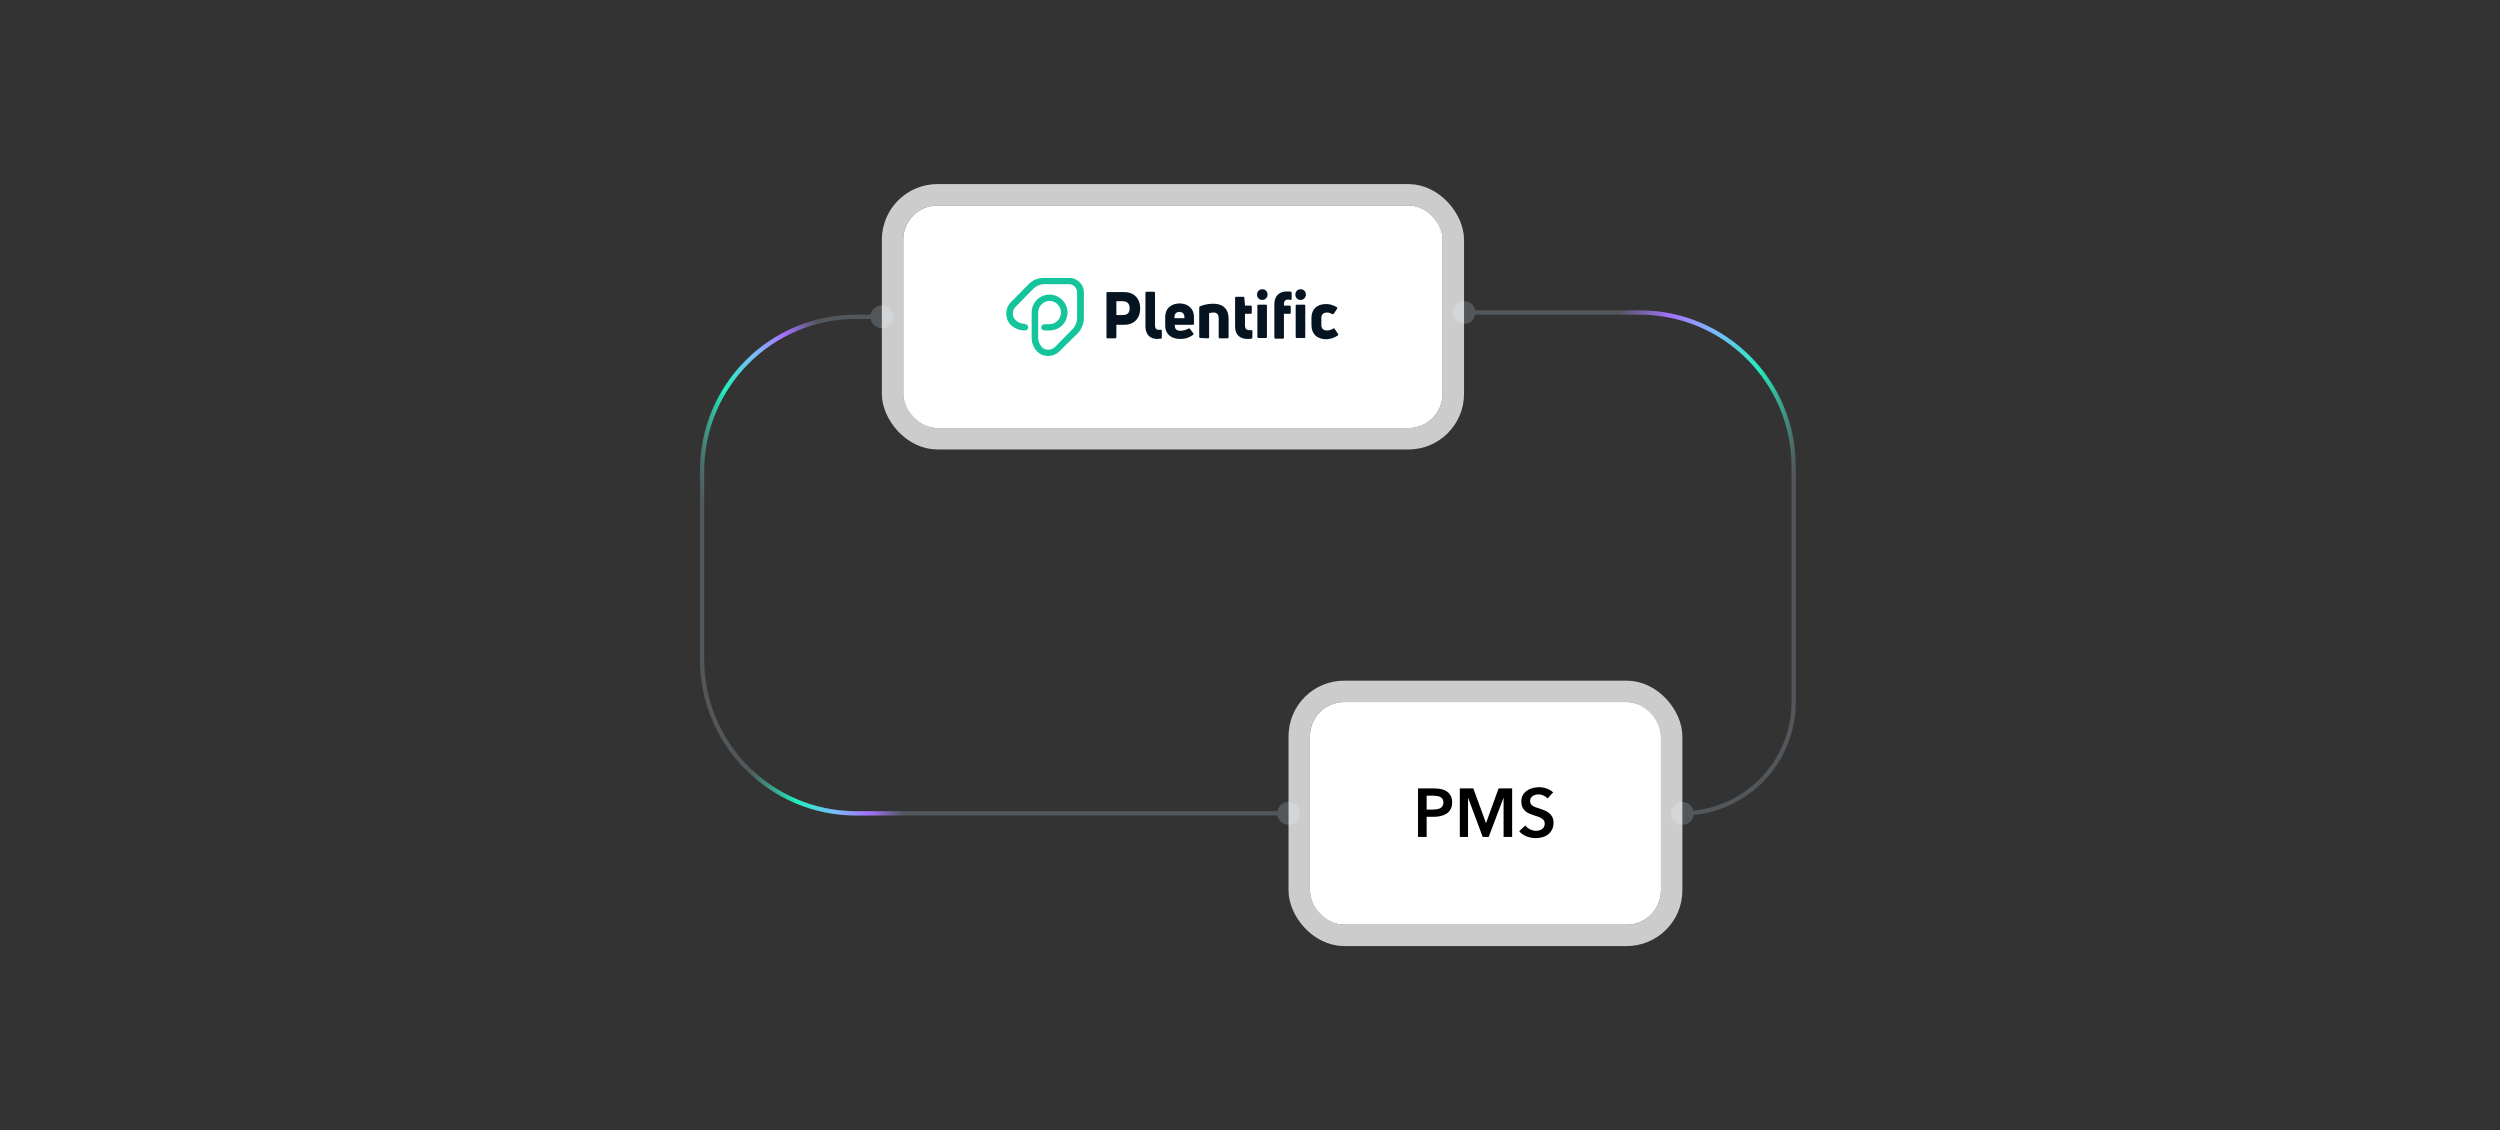 <svg width="584" height="264" viewBox="0 0 584 264" fill="none" xmlns="http://www.w3.org/2000/svg">
<rect x="0" y="0" width="584" height="264" fill="#333333" stroke="none"/>
<path opacity="0.5" d="M206 76.667C204.527 76.667 203.333 75.473 203.333 74C203.333 72.527 204.527 71.333 206 71.333C207.473 71.333 208.667 72.527 208.667 74C208.667 75.473 207.473 76.667 206 76.667ZM200 190L200 190.5L200 190ZM301 192.667C299.527 192.667 298.333 191.473 298.333 190C298.333 188.527 299.527 187.333 301 187.333C302.473 187.333 303.667 188.527 303.667 190C303.667 191.473 302.473 192.667 301 192.667ZM163.5 154L163.5 110L164.5 110L164.5 154L163.5 154ZM200 73.5L206 73.5L206 74.5L200 74.5L200 73.5ZM200 189.5L301 189.5L301 190.5L200 190.5L200 189.5ZM163.5 110C163.5 89.842 179.842 73.5 200 73.5L200 74.5C180.394 74.5 164.5 90.394 164.5 110L163.5 110ZM164.5 154C164.5 173.606 180.394 189.5 200 189.5L200 190.5C179.842 190.5 163.5 174.158 163.5 154L164.5 154Z" fill="#99ABBA" fill-opacity="0.6"/>
<path d="M206 74L200 74C180.118 74 164 90.118 164 110L164 154C164 173.882 180.118 190 200 190L301 190" stroke="url(#paint0_linear_4471_20553)" stroke-linecap="round"/>
<path opacity="0.5" d="M419 164L419.5 164L419 164ZM419 109L418.5 109L419 109ZM342 75.667C343.473 75.667 344.667 74.473 344.667 73C344.667 71.527 343.473 70.333 342 70.333C340.527 70.333 339.333 71.527 339.333 73C339.333 74.473 340.527 75.667 342 75.667ZM393 192.667C394.473 192.667 395.667 191.473 395.667 190C395.667 188.527 394.473 187.333 393 187.333C391.527 187.333 390.333 188.527 390.333 190C390.333 191.473 391.527 192.667 393 192.667ZM419.5 164L419.5 109L418.5 109L418.5 164L419.5 164ZM383 72.5L342 72.5L342 73.5L383 73.5L383 72.5ZM419.5 109C419.5 88.842 403.158 72.5 383 72.5L383 73.5C402.606 73.5 418.5 89.394 418.5 109L419.5 109ZM418.5 164C418.5 178.083 407.083 189.5 393 189.5L393 190.5C407.636 190.5 419.5 178.636 419.5 164L418.5 164Z" fill="#99ABBA" fill-opacity="0.6"/>
<path d="M418.998 190L418.998 109C418.998 89.118 402.881 73 382.998 73L357.656 73" stroke="url(#paint1_linear_4471_20553)" stroke-linecap="round"/>
<rect x="211" y="48" width="126" height="52" rx="8" fill="white"/>
<g clip-path="url(#clip0_4471_20553)">
<path fill-rule="evenodd" clip-rule="evenodd" d="M258.689 68.228H262.589C264.9 68.228 266.345 69.698 266.345 72.05C266.345 74.402 264.9 75.872 262.589 75.872H260.783V78.739C260.783 78.886 260.711 79.033 260.567 79.033H258.689C258.545 79.033 258.472 78.96 258.472 78.739V68.448C258.4 68.301 258.545 68.228 258.689 68.228ZM260.783 73.594H262.228C263.383 73.594 263.889 73.079 263.889 71.977C263.889 70.948 263.311 70.36 262.228 70.36H260.783V73.594ZM271.256 79.107C271.328 79.107 271.4 78.96 271.4 78.813V77.269C271.4 77.122 271.328 76.975 271.111 77.049C270.967 77.049 270.822 77.049 270.678 77.049C270.1 77.049 269.811 76.681 269.811 75.946V68.448C269.811 68.301 269.739 68.154 269.595 68.154H267.861C267.717 68.154 267.572 68.228 267.572 68.448V76.24C267.572 78.078 268.583 79.18 270.317 79.18C270.678 79.18 271.039 79.107 271.256 79.107ZM278.911 74.182V75.652C278.911 75.799 278.839 75.872 278.622 75.872H274.433V76.093C274.433 76.901 274.939 77.269 275.733 77.269C276.456 77.269 277.106 77.049 277.611 76.754C277.756 76.681 277.828 76.681 277.972 76.828L278.767 77.857C278.839 78.004 278.839 78.151 278.695 78.225C277.972 78.813 276.961 79.18 275.661 79.18C273.711 79.18 272.195 78.151 272.195 76.019V74.108C272.195 71.83 273.783 70.874 275.661 70.874C277.395 70.948 278.911 71.903 278.911 74.182ZM276.672 74.035C276.672 73.226 276.167 72.859 275.517 72.859C274.867 72.859 274.361 73.226 274.361 74.035V74.329H276.672V74.035ZM282.233 79.033C282.378 79.033 282.45 78.96 282.45 78.739V73.153C282.667 73.079 283.1 73.006 283.461 73.006C284.256 73.006 284.689 73.373 284.689 74.476V78.739C284.689 78.886 284.761 79.033 284.978 79.033H286.711C286.856 79.033 287 78.96 287 78.739V74.476C287 72.197 285.7 70.948 283.461 70.948C282.378 70.948 281.222 71.168 280.356 71.536C280.211 71.609 280.139 71.683 280.139 71.83V78.666C280.139 78.813 280.211 78.96 280.428 78.96L282.233 79.033ZM290.828 76.019V73.3H292.128C292.272 73.3 292.417 73.226 292.417 73.079V71.609C292.417 71.462 292.345 71.389 292.128 71.389H290.828L290.683 69.551C290.683 69.404 290.611 69.331 290.395 69.331H288.806C288.661 69.331 288.517 69.404 288.517 69.551V76.313C288.517 78.225 289.672 79.18 291.406 79.18C291.767 79.18 292.056 79.18 292.345 79.107C292.489 79.107 292.561 78.96 292.561 78.813V77.343C292.561 77.195 292.489 77.122 292.272 77.122C292.128 77.122 291.911 77.122 291.767 77.122C291.189 77.122 290.828 76.754 290.828 76.019ZM295.739 78.96C295.883 78.96 295.956 78.886 295.956 78.666V71.389C295.956 71.242 295.883 71.168 295.739 71.168H294.006C293.861 71.168 293.717 71.242 293.717 71.389V78.666C293.717 78.813 293.789 78.96 294.006 78.96H295.739ZM296.1 68.816C296.1 68.081 295.595 67.566 294.872 67.566C294.15 67.566 293.645 68.081 293.645 68.816C293.645 69.551 294.15 70.066 294.872 70.066C295.595 70.066 296.1 69.478 296.1 68.816ZM301.517 70.066C301.661 70.066 301.733 69.992 301.733 69.845V68.448C301.733 68.301 301.661 68.154 301.517 68.154C301.228 68.081 300.939 68.081 300.578 68.081C298.845 68.081 297.689 69.11 297.689 71.095V78.813C297.689 78.96 297.761 79.107 297.978 79.107H299.711C299.856 79.107 299.928 79.033 299.928 78.813V73.3H301.3C301.445 73.3 301.517 73.226 301.517 73.079V71.609C301.517 71.462 301.445 71.389 301.3 71.389H299.928V71.095C299.928 70.36 300.217 69.992 300.867 69.992C301.156 69.992 301.372 69.992 301.517 70.066ZM304.695 78.96C304.839 78.96 304.911 78.886 304.911 78.666V71.389C304.911 71.242 304.839 71.168 304.695 71.168H302.961C302.817 71.168 302.672 71.242 302.672 71.389V78.666C302.672 78.813 302.745 78.96 302.961 78.96H304.695ZM305.056 68.816C305.056 68.081 304.55 67.566 303.828 67.566C303.106 67.566 302.6 68.081 302.6 68.816C302.6 69.551 303.106 70.066 303.828 70.066C304.55 70.066 305.056 69.478 305.056 68.816ZM312.495 78.371C312.639 78.298 312.639 78.151 312.567 78.004L311.772 76.828C311.7 76.681 311.556 76.681 311.411 76.754C310.978 77.049 310.472 77.195 309.967 77.195C309.172 77.195 308.667 76.754 308.667 75.946V74.255C308.667 73.447 309.172 73.006 309.967 73.006C310.4 73.006 310.833 73.153 311.195 73.373C311.339 73.447 311.483 73.447 311.556 73.3L312.35 72.124C312.422 71.977 312.422 71.83 312.278 71.756C311.483 71.315 310.689 71.021 309.822 71.021C307.583 71.021 306.356 72.271 306.356 74.255V75.946C306.356 78.004 307.656 79.254 309.895 79.254C310.906 79.18 311.772 78.886 312.495 78.371Z" fill="#061421"/>
<path d="M239.478 75.726C239.912 75.726 240.201 76.094 240.201 76.461C240.201 76.829 239.839 77.196 239.478 77.196H239.334C238.106 77.196 236.951 76.682 236.084 75.873C234.712 74.477 234.712 72.051 236.084 70.654L240.273 66.391C241.212 65.435 242.512 64.921 243.812 64.921H249.806C251.684 64.921 253.201 66.465 253.201 68.302V74.256C253.201 75.579 252.695 76.902 251.756 77.858L247.423 82.121C245.978 83.517 243.667 83.517 242.295 82.121C241.428 81.239 240.995 80.063 240.995 78.887V73.006C240.995 70.654 242.873 68.817 245.184 68.817C247.495 68.817 249.373 70.728 249.373 73.006C249.373 75.359 247.495 77.196 245.184 77.196H243.956C243.523 77.196 243.234 76.829 243.234 76.461C243.234 76.094 243.595 75.726 243.956 75.726H245.184C246.628 75.726 247.856 74.477 247.856 73.006C247.856 71.536 246.628 70.287 245.184 70.287C243.739 70.287 242.512 71.536 242.512 73.006V78.887C242.512 79.695 242.873 80.504 243.378 81.092C244.173 81.9 245.545 81.9 246.412 81.092L250.601 76.829C251.251 76.167 251.612 75.212 251.612 74.256V68.302C251.612 67.273 250.745 66.391 249.734 66.391H243.884C242.945 66.391 242.078 66.758 241.428 67.42L237.239 71.683C236.373 72.565 236.373 73.962 237.239 74.77C237.817 75.359 238.612 75.653 239.406 75.653L239.478 75.726Z" fill="#14C59C"/>
</g>
<rect x="208.5" y="45.5" width="131" height="57" rx="10.5" stroke="white" stroke-opacity="0.75" stroke-width="5"/>
<rect x="306" y="164" width="82" height="52" rx="8" fill="white"/>
<path d="M331.248 184.172H334.944C335.595 184.172 336.181 184.231 336.704 184.348C337.227 184.465 337.675 184.657 338.048 184.924C338.421 185.191 338.709 185.532 338.912 185.948C339.115 186.364 339.216 186.865 339.216 187.452C339.216 188.081 339.099 188.609 338.864 189.036C338.629 189.463 338.309 189.809 337.904 190.076C337.509 190.332 337.045 190.519 336.512 190.636C335.979 190.753 335.413 190.812 334.816 190.812H333.264V195.5H331.248V184.172ZM334.672 189.116C335.003 189.116 335.317 189.095 335.616 189.052C335.915 188.999 336.181 188.913 336.416 188.796C336.651 188.668 336.837 188.497 336.976 188.284C337.115 188.071 337.184 187.793 337.184 187.452C337.184 187.121 337.115 186.855 336.976 186.652C336.837 186.439 336.651 186.273 336.416 186.156C336.192 186.039 335.931 185.964 335.632 185.932C335.344 185.889 335.045 185.868 334.736 185.868H333.264V189.116H334.672ZM341.014 184.172H344.166L347.11 192.22H347.158L350.07 184.172H353.238V195.5H351.238V186.396H351.206L347.766 195.5H346.358L342.966 186.396H342.934V195.5H341.014V184.172ZM361.508 186.54C361.295 186.263 360.991 186.033 360.596 185.852C360.212 185.66 359.823 185.564 359.428 185.564C359.194 185.564 358.959 185.596 358.724 185.66C358.49 185.713 358.276 185.804 358.084 185.932C357.892 186.049 357.732 186.209 357.604 186.412C357.487 186.604 357.428 186.839 357.428 187.116C357.428 187.372 357.482 187.591 357.588 187.772C357.695 187.953 357.839 188.108 358.02 188.236C358.212 188.364 358.442 188.476 358.708 188.572C358.975 188.668 359.268 188.764 359.588 188.86C359.951 188.977 360.324 189.111 360.708 189.26C361.103 189.409 361.46 189.607 361.78 189.852C362.111 190.097 362.378 190.407 362.58 190.78C362.794 191.153 362.9 191.617 362.9 192.172C362.9 192.78 362.788 193.313 362.564 193.772C362.34 194.22 362.042 194.593 361.668 194.892C361.295 195.191 360.858 195.415 360.356 195.564C359.855 195.713 359.327 195.788 358.772 195.788C358.036 195.788 357.316 195.655 356.612 195.388C355.908 195.111 355.332 194.705 354.884 194.172L356.324 192.828C356.602 193.212 356.97 193.516 357.428 193.74C357.898 193.964 358.356 194.076 358.804 194.076C359.039 194.076 359.279 194.049 359.524 193.996C359.77 193.932 359.988 193.831 360.18 193.692C360.383 193.553 360.543 193.383 360.66 193.18C360.788 192.967 360.852 192.705 360.852 192.396C360.852 192.097 360.783 191.852 360.644 191.66C360.506 191.457 360.319 191.287 360.084 191.148C359.85 190.999 359.572 190.871 359.252 190.764C358.932 190.657 358.596 190.545 358.244 190.428C357.903 190.321 357.562 190.193 357.22 190.044C356.879 189.895 356.57 189.697 356.292 189.452C356.026 189.207 355.807 188.908 355.636 188.556C355.466 188.193 355.38 187.745 355.38 187.212C355.38 186.636 355.498 186.14 355.732 185.724C355.978 185.308 356.292 184.967 356.676 184.7C357.071 184.423 357.514 184.22 358.004 184.092C358.506 183.953 359.012 183.884 359.524 183.884C360.1 183.884 360.682 183.985 361.268 184.188C361.866 184.391 362.383 184.695 362.82 185.1L361.508 186.54Z" fill="black"/>
<rect x="303.5" y="161.5" width="87" height="57" rx="10.5" stroke="white" stroke-opacity="0.75" stroke-width="5"/>
<defs>
<linearGradient id="paint0_linear_4471_20553" x1="163" y1="111.148" x2="196.345" y2="105.292" gradientUnits="userSpaceOnUse">
<stop stop-color="#21EEBE" stop-opacity="0"/>
<stop offset="0.281" stop-color="#21EEBE"/>
<stop offset="0.536" stop-color="#7BBBFF"/>
<stop offset="0.76" stop-color="#A570FF"/>
<stop offset="1" stop-color="#A570FF" stop-opacity="0"/>
</linearGradient>
<linearGradient id="paint1_linear_4471_20553" x1="419" y1="110.468" x2="371.846" y2="98.476" gradientUnits="userSpaceOnUse">
<stop stop-color="#21EEBE" stop-opacity="0"/>
<stop offset="0.281" stop-color="#21EEBE"/>
<stop offset="0.536" stop-color="#7BBBFF"/>
<stop offset="0.76" stop-color="#A570FF"/>
<stop offset="1" stop-color="#A570FF" stop-opacity="0"/>
</linearGradient>
<clipPath id="clip0_4471_20553">
<rect width="78" height="28" fill="white" transform="translate(235 60)"/>
</clipPath>
</defs>
</svg>
